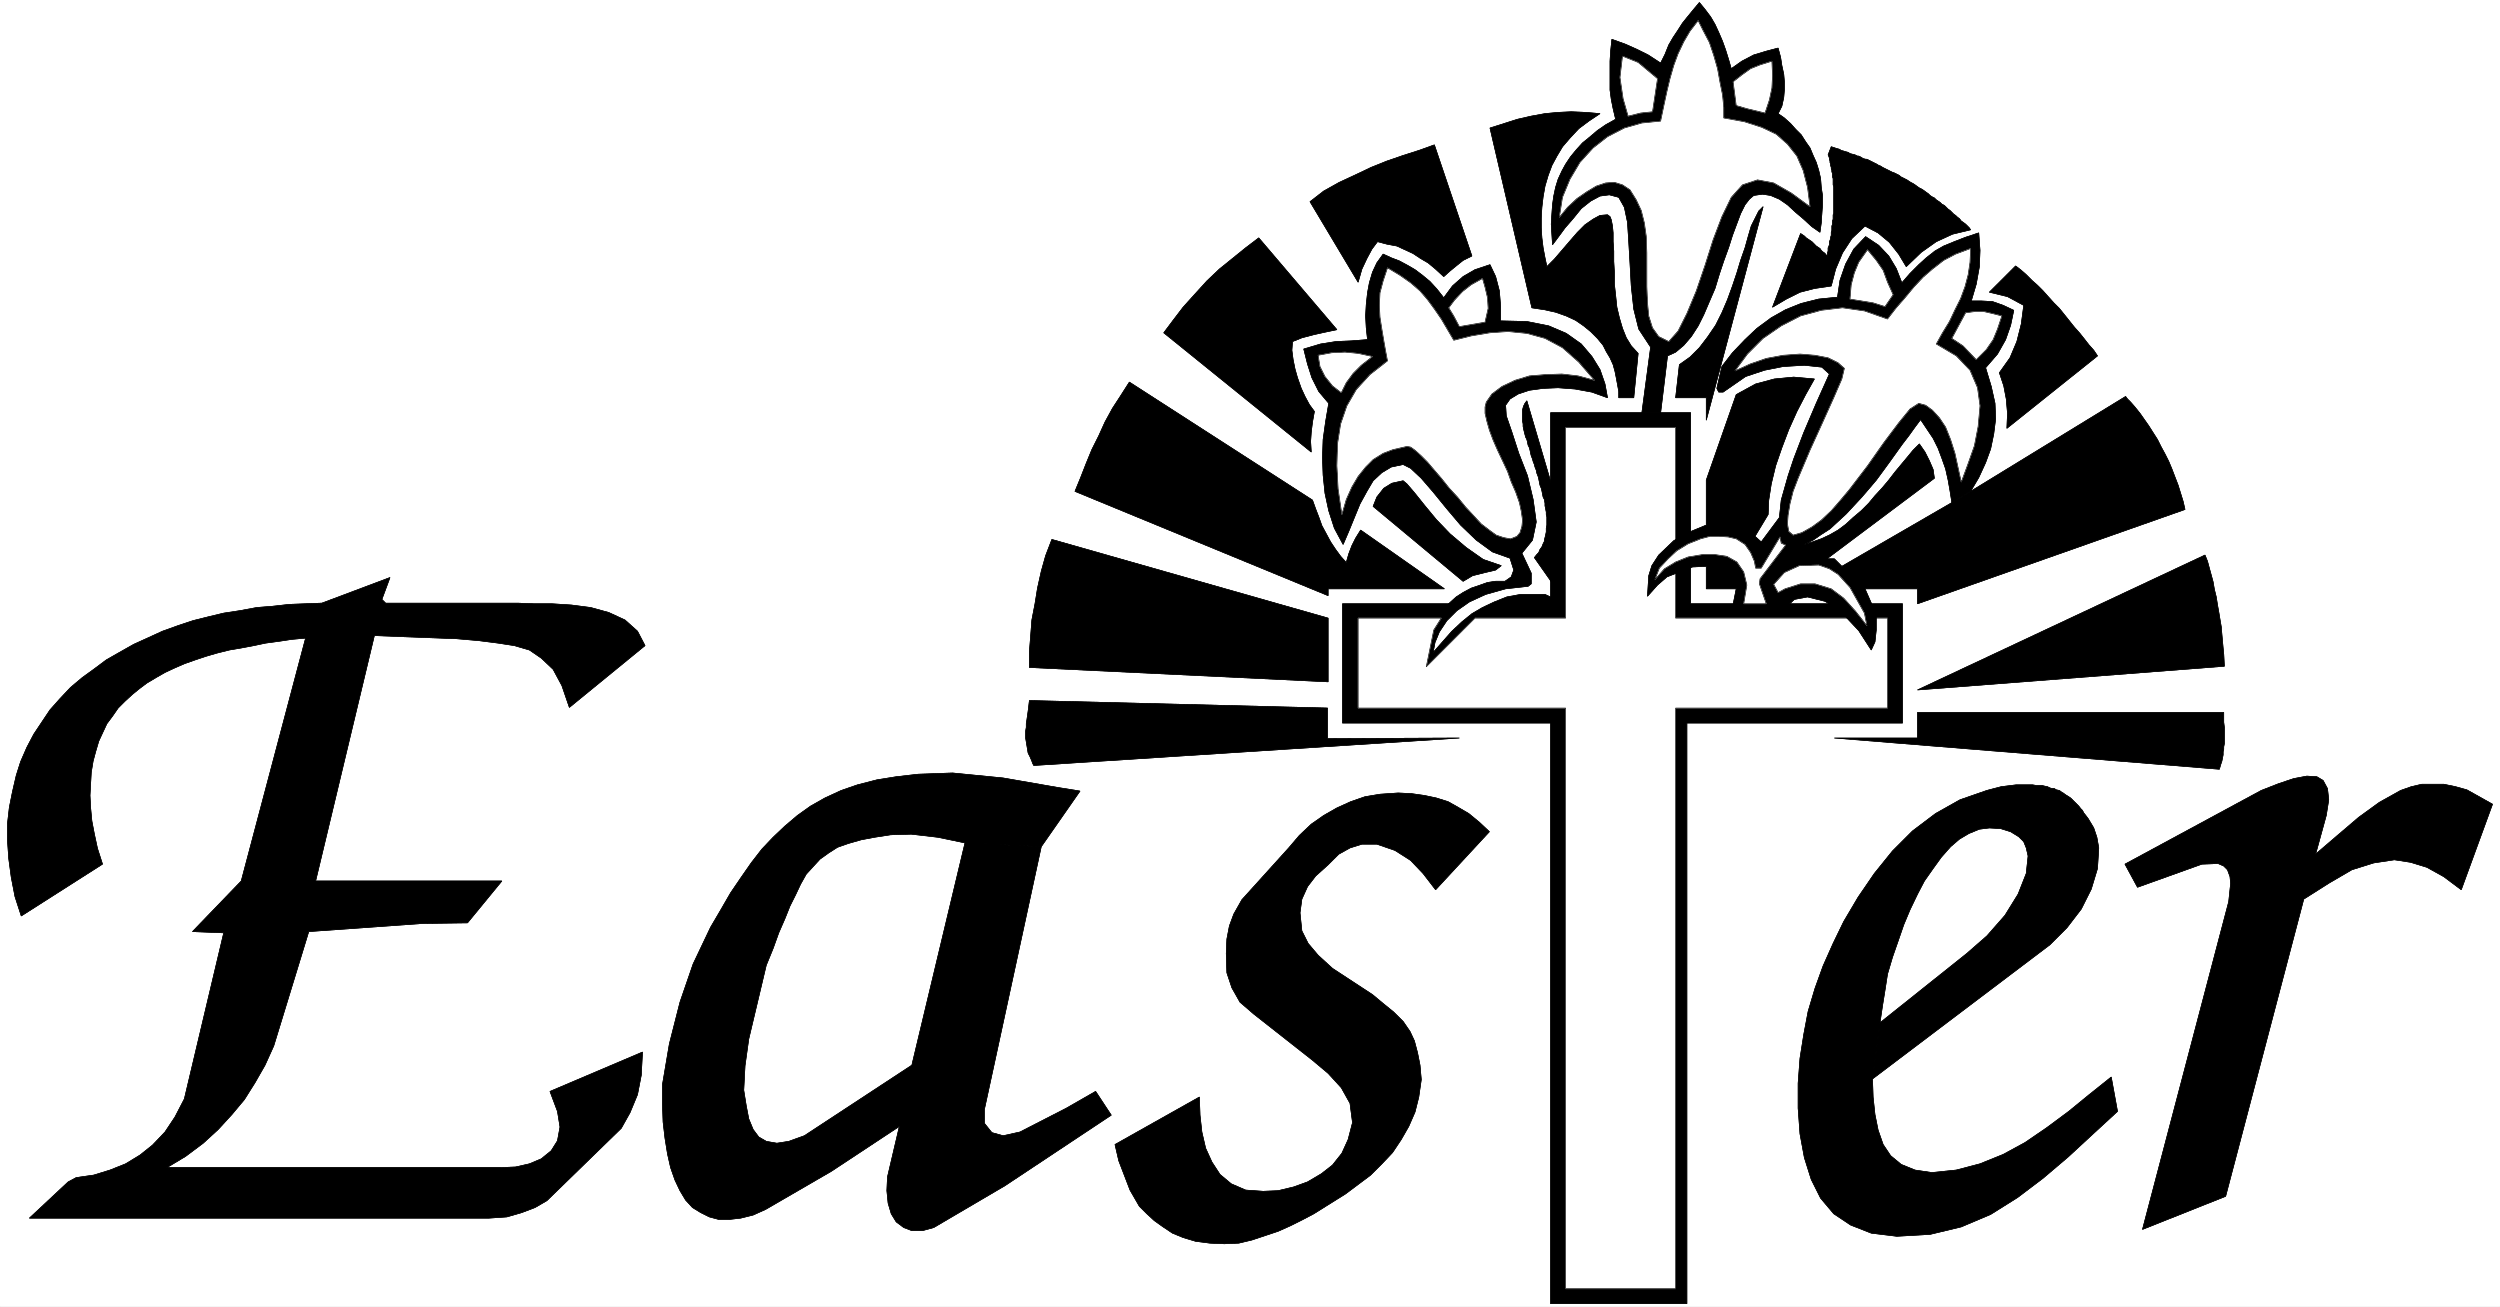 <svg width="3996.021" height="2088.547" viewBox="0 0 2997.016 1566.41" xmlns="http://www.w3.org/2000/svg"><rect x="0" y="0" width="2997.016" height="1566.41" fill="#808080" stroke="none"/><defs><clipPath id="a"><path d="M0 0h2998v1566.41H0Zm0 0"/></clipPath><clipPath id="b"><path d="M0 0h2997v1566.41H0Zm0 0"/></clipPath></defs><g clip-path="url(#a)"><path style="fill:#fff;fill-opacity:1;fill-rule:nonzero;stroke:none" d="M0 1567.387h2997.016V-1.5H0Zm0 0"/></g><g clip-path="url(#b)"><path style="fill:#fff;fill-opacity:1;fill-rule:evenodd;stroke:#fff;stroke-width:.19;stroke-linecap:square;stroke-linejoin:bevel;stroke-miterlimit:10;stroke-opacity:1" d="M.19-.25h766.12V401H.19Zm0 0" transform="matrix(3.91 0 0 -3.91 0 1566.41)"/></g><path style="fill:#000;fill-opacity:1;fill-rule:evenodd;stroke:#000;stroke-width:.19;stroke-linecap:square;stroke-linejoin:bevel;stroke-miterlimit:10;stroke-opacity:1" d="m511.26 291.5-2.11-17.42h-5.75l2.68 20.1-3.64 5.55-1.53 6.13-.77 7.08-.38 6.89-.39 6.7-.38 5.94-.96 4.59-1.72 3.06-2.88.77-2.87-.38-2.87-1.54-2.88-2.29-2.49-3.07-2.49-2.87-2.11-2.87-1.72-2.3-.2 3.26-.19 3.06.19 3.06.2 2.88.38 2.68.57 2.68.77 2.48 1.15 2.49 1.15 2.11 1.53 2.3 1.73 2.1 1.91 2.11 2.11 1.72 2.49 2.11 2.49 1.72 3.07 1.72-.77 3.26-.57 2.87-.38 2.87v8.81l.19 3.06.38 3.64 4.22-1.53 3.45-1.54 3.45-1.72 3.83-2.49 1.34 2.68 1.15 2.87 1.34 2.3 1.53 2.3 1.34 2.1 1.54 1.92 1.72 2.1 1.92 2.3 1.72-2.1 1.73-2.3 1.34-2.3 1.15-2.49 1.15-2.68.96-2.68.95-3.06.77-2.68 3.26 2.3 3.64 1.91 3.83 1.15 3.64.96.77-2.87.38-2.49.58-2.68.19-2.3v-2.49l-.19-2.3-.58-2.68-1.15-2.29 1.92-1.34 1.92-1.73 1.53-1.72 1.72-1.72 1.34-2.11 1.35-1.91.95-2.3.96-2.11.77-2.48.57-2.49.2-2.68.38-2.49v-2.87l-.19-2.68-.19-2.88-.39-2.87-2.49 1.73-2.49 2.29-2.49 2.11-2.49 2.3-2.49 1.72-2.69 1.15-2.49.38-2.68-.38-1.34-1.15-1.34-1.72-1.34-2.68-1.15-3.07-1.35-3.63-1.15-3.64-1.53-4.21-1.34-4.02-1.34-4.41-1.73-4.02-1.72-4.02-1.72-3.44-2.11-3.26-2.3-2.68-2.49-2.1zm0 0" transform="matrix(3.91 0 0 -3.91 0 1566.41)"/><path style="fill:none;stroke:#000;stroke-width:.19;stroke-linecap:square;stroke-linejoin:bevel;stroke-miterlimit:10;stroke-opacity:1" d="m511.26 291.5-2.11-17.42h-5.75l2.68 20.1-3.64 5.55-1.53 6.13-.77 7.08-.38 6.89-.39 6.7-.38 5.94-.96 4.59-1.72 3.06-2.88.77-2.87-.38-2.87-1.54-2.88-2.29-2.49-3.07-2.49-2.87-2.11-2.87-1.72-2.3-.2 3.26-.19 3.06.19 3.06.2 2.88.38 2.68.57 2.68.77 2.48 1.15 2.49 1.15 2.11 1.53 2.3 1.73 2.1 1.91 2.11 2.11 1.72 2.49 2.11 2.49 1.72 3.07 1.72-.77 3.26-.57 2.87-.38 2.87v8.81l.19 3.06.38 3.64 4.22-1.53 3.45-1.54 3.45-1.72 3.83-2.49 1.34 2.68 1.15 2.87 1.34 2.3 1.53 2.3 1.34 2.1 1.54 1.92 1.72 2.1 1.92 2.3 1.72-2.1 1.73-2.3 1.34-2.3 1.15-2.49 1.15-2.68.96-2.68.95-3.06.77-2.68 3.26 2.3 3.64 1.91 3.83 1.15 3.64.96.77-2.87.38-2.49.58-2.68.19-2.3v-2.49l-.19-2.3-.58-2.68-1.15-2.29 1.92-1.34 1.92-1.73 1.53-1.72 1.72-1.72 1.34-2.11 1.35-1.91.95-2.3.96-2.11.77-2.48.57-2.49.2-2.68.38-2.49v-2.87l-.19-2.68-.19-2.88-.39-2.87-2.49 1.73-2.49 2.29-2.49 2.11-2.49 2.3-2.49 1.72-2.69 1.15-2.49.38-2.68-.38-1.34-1.15-1.34-1.72-1.34-2.68-1.15-3.07-1.35-3.63-1.15-3.64-1.53-4.21-1.34-4.02-1.34-4.41-1.73-4.02-1.72-4.02-1.72-3.44-2.11-3.26-2.3-2.68-2.49-2.1zm0 0" transform="matrix(3.91 0 0 -3.91 0 1566.41)"/><path style="fill:#000;fill-opacity:1;fill-rule:evenodd;stroke:#000;stroke-width:.19;stroke-linecap:square;stroke-linejoin:bevel;stroke-miterlimit:10;stroke-opacity:1" d="m514.9 288.82 3.25 2.3 2.88 2.87 2.49 3.25 2.49 3.64 1.92 3.83 1.72 4.02 1.53 4.21 1.35 4.02 1.15 3.83 1.34 3.83.96 3.44.95 3.26 1.15 2.29 1.15 2.3 1.34 1.34-17.43-65.47v6.89h-9.39zm0 0" transform="matrix(3.91 0 0 -3.91 0 1566.41)"/><path style="fill:none;stroke:#000;stroke-width:.19;stroke-linecap:square;stroke-linejoin:bevel;stroke-miterlimit:10;stroke-opacity:1" d="m514.9 288.82 3.25 2.3 2.88 2.87 2.49 3.25 2.49 3.64 1.92 3.83 1.72 4.02 1.53 4.21 1.35 4.02 1.15 3.83 1.34 3.83.96 3.44.95 3.26 1.15 2.29 1.15 2.3 1.34 1.34-17.43-65.47v6.89h-9.39zm0 0" transform="matrix(3.91 0 0 -3.91 0 1566.41)"/><path style="fill:#000;fill-opacity:1;fill-rule:evenodd;stroke:#000;stroke-width:.19;stroke-linecap:square;stroke-linejoin:bevel;stroke-miterlimit:10;stroke-opacity:1" d="m560.5 353.14.96 2.49.58-.19.57-.19.58-.19.76-.2.58-.38.76-.19.58-.19.77-.19.57-.39.77-.19.76-.19.77-.38h.38l.77-.38.57-.39.77-.19h.38l.77-.38.38-.19.77-.39.38-.19.77-.38.57-.38.58-.19.57-.39.39-.19.76-.38.77-.38.38-.2.39-.19.38-.19.58-.19.38-.19.38-.19.39-.19.38-.2.38-.38.38-.19.39-.19.38-.19.38-.2.39-.19.57-.38.58-.38.76-.39.58-.38.77-.57.57-.39.77-.38.57-.38.77-.58.57-.38.58-.57.57-.39.77-.38.57-.57.58-.39.57-.38.58-.57.77-.39.57-.57.58-.57.57-.39 1.15-1.15.57-.38.58-.57.57-.39.58-.76.57-.38.77-.58.58-.57.57-.58.38-.57-5.55-1.34-4.99-2.3-4.59-3.25-4.6-4.41-2.3 3.83-2.88 3.64-3.45 2.87-4.02 2.11-4.03-3.83-2.87-4.4-2.11-4.98-1.34-5.17-5.17-.77-4.41-1.14-4.22-2.11-4.21-2.49 8.62 22.59.58-.38.57-.39.58-.57.57-.38.58-.39.57-.38.58-.57.38-.39.38-.38.58-.38.57-.38.39-.58.38-.38.57-.38.39-.39.38-.57.19.57v.39l.19.57v.96l.19.38.2.57v.96l.19.38.19.58v.38l.19.58v.95l.19.58v1.34l.19.57v.96l.2.57v1.34l.19.39v8.23l-.19.57v1.92l-.2.57v.96l-.19.57v.39l-.19.57v.38l-.19.58v.38l-.19.57v.39l-.19.57v.38l-.2.58zm0 0" transform="matrix(3.91 0 0 -3.91 0 1566.41)"/><path style="fill:none;stroke:#000;stroke-width:.19;stroke-linecap:square;stroke-linejoin:bevel;stroke-miterlimit:10;stroke-opacity:1" d="m560.5 353.14.96 2.49.58-.19.57-.19.58-.19.76-.2.58-.38.76-.19.58-.19.77-.19.57-.39.77-.19.76-.19.77-.38h.38l.77-.38.57-.39.77-.19h.38l.77-.38.38-.19.77-.39.38-.19.77-.38.57-.38.58-.19.57-.39.39-.19.76-.38.77-.38.38-.2.39-.19.38-.19.58-.19.38-.19.38-.19.39-.19.38-.2.38-.38.38-.19.39-.19.38-.19.38-.2.39-.19.57-.38.58-.38.76-.39.58-.38.77-.57.57-.39.77-.38.57-.38.77-.58.57-.38.58-.57.57-.39.77-.38.57-.57.58-.39.57-.38.58-.57.77-.39.57-.57.58-.57.57-.39 1.15-1.15.57-.38.58-.57.57-.39.58-.76.57-.38.77-.58.58-.57.57-.58.38-.57-5.55-1.34-4.99-2.3-4.59-3.25-4.6-4.41-2.3 3.83-2.88 3.64-3.45 2.87-4.02 2.11-4.03-3.83-2.87-4.4-2.11-4.98-1.34-5.17-5.17-.77-4.41-1.14-4.22-2.11-4.21-2.49 8.62 22.59.58-.38.57-.39.58-.57.57-.38.58-.39.57-.38.58-.57.38-.39.38-.38.58-.38.57-.38.39-.58.38-.38.57-.38.39-.39.38-.57.19.57v.39l.19.57v.96l.19.38.2.57v.96l.19.38.19.58v.38l.19.58v.95l.19.58v1.34l.19.57v.96l.2.57v1.34l.19.39v8.23l-.19.57v1.92l-.2.57v.96l-.19.57v.39l-.19.57v.38l-.19.58v.38l-.19.57v.39l-.19.57v.38l-.2.58zm0 0" transform="matrix(3.91 0 0 -3.91 0 1566.41)"/><path style="fill:#fff;fill-opacity:1;fill-rule:evenodd;stroke:#fff;stroke-width:.19;stroke-linecap:square;stroke-linejoin:bevel;stroke-miterlimit:10;stroke-opacity:1" d="m511.64 295.9-3.07 1.53-1.91 2.68-1.15 3.64-.39 4.21-.19 4.79v10.34l-.19 5.16-.57 4.02-.96 3.83-1.54 3.26-1.91 3.06-2.3 1.53-2.49.77-2.69-.19-2.87-.96-2.87-1.72-3.07-2.11-2.87-2.68-2.5-3.06.96 6.12 2.3 5.55 3.07 5.17 4.02 4.41 4.41 3.44 5.17 2.68 5.37 1.53 5.75.58.96 4.59.95 4.41.96 4.02 1.15 4.02 1.34 3.63 1.73 3.64 1.91 3.26 2.5 3.25 1.53-3.06 1.91-3.64 1.35-4.02 1.15-4.02.76-4.21.77-3.83.38-3.83v-3.25l6.33-1.15 5.36-1.73 4.41-2.1 3.45-3.06 2.87-3.64 1.92-4.4 1.34-5.17.77-5.94-5.75 4.21-5.37 3.07-4.98.95-4.6-1.53-3.45-3.83-2.87-5.93-2.69-7.08-2.49-7.85-2.68-7.85-2.87-6.89-2.69-5.36zm0 0" transform="matrix(3.91 0 0 -3.91 0 1566.41)"/><path style="fill:none;stroke:#000;stroke-width:.19;stroke-linecap:square;stroke-linejoin:bevel;stroke-miterlimit:10;stroke-opacity:1" d="m511.64 295.9-3.07 1.53-1.91 2.68-1.15 3.64-.39 4.21-.19 4.79v10.34l-.19 5.16-.57 4.02-.96 3.83-1.54 3.26-1.91 3.06-2.3 1.53-2.49.77-2.69-.19-2.87-.96-2.87-1.72-3.07-2.11-2.87-2.68-2.5-3.06.96 6.12 2.3 5.55 3.07 5.17 4.02 4.41 4.41 3.44 5.17 2.68 5.37 1.53 5.75.58.96 4.59.95 4.41.96 4.02 1.15 4.02 1.34 3.63 1.73 3.64 1.91 3.26 2.5 3.25 1.53-3.06 1.91-3.64 1.35-4.02 1.15-4.02.76-4.21.77-3.83.38-3.83v-3.25l6.33-1.15 5.36-1.73 4.41-2.1 3.45-3.06 2.87-3.64 1.92-4.4 1.34-5.17.77-5.94-5.75 4.21-5.37 3.07-4.98.95-4.6-1.53-3.45-3.83-2.87-5.93-2.69-7.08-2.49-7.85-2.68-7.85-2.87-6.89-2.69-5.36zm0 0" transform="matrix(3.91 0 0 -3.91 0 1566.41)"/><path style="fill:#fff;fill-opacity:1;fill-rule:evenodd;stroke:#fff;stroke-width:.19;stroke-linecap:square;stroke-linejoin:bevel;stroke-miterlimit:10;stroke-opacity:1" d="m508.19 376.5-1.53-10.15-3.64-.38-3.84-.96-1.53 5.36-.96 6.51.77 6.51 4.79-1.92zm0 0" transform="matrix(3.91 0 0 -3.91 0 1566.41)"/><path style="fill:none;stroke:#000;stroke-width:.19;stroke-linecap:square;stroke-linejoin:bevel;stroke-miterlimit:10;stroke-opacity:1" d="m508.19 376.5-1.53-10.15-3.64-.38-3.84-.96-1.53 5.36-.96 6.51.77 6.51 4.79-1.92zm0 0" transform="matrix(3.91 0 0 -3.91 0 1566.41)"/><path style="fill:#fff;fill-opacity:1;fill-rule:evenodd;stroke:#fff;stroke-width:.19;stroke-linecap:square;stroke-linejoin:bevel;stroke-miterlimit:10;stroke-opacity:1" d="m541.15 365.97-5.56 1.34-3.26.95-.95 7.28 2.68 2.1 2.68 1.92 2.88 1.15 3.64 1.15.19-4.41-.19-3.83-.77-3.63zm0 0" transform="matrix(3.91 0 0 -3.91 0 1566.41)"/><path style="fill:none;stroke:#000;stroke-width:.19;stroke-linecap:square;stroke-linejoin:bevel;stroke-miterlimit:10;stroke-opacity:1" d="m541.15 365.97-5.56 1.34-3.26.95-.95 7.28 2.68 2.1 2.68 1.92 2.88 1.15 3.64 1.15.19-4.41-.19-3.83-.77-3.63zm0 0" transform="matrix(3.91 0 0 -3.91 0 1566.41)"/><path style="fill:#000;fill-opacity:1;fill-rule:evenodd;stroke:#000;stroke-width:.19;stroke-linecap:square;stroke-linejoin:bevel;stroke-miterlimit:10;stroke-opacity:1" d="M475.42 215.5v58.58h42.93V215.5h64.96v-36.57H517.2V.9h-41.78v178.03h-63.81v36.57h34.88l-4.6-4.4-4.6-14.94 14.94 14.94 7.67 4.4zm0 0" transform="matrix(3.91 0 0 -3.91 0 1566.41)"/><path style="fill:none;stroke:#000;stroke-width:.19;stroke-linecap:square;stroke-linejoin:bevel;stroke-miterlimit:10;stroke-opacity:1" d="M475.42 215.5v58.58h42.93V215.5h64.96v-36.57H517.2V.9h-41.78v178.03h-63.81v36.57h34.88l-4.6-4.4-4.6-14.94 14.94 14.94 7.67 4.4zm0 0" transform="matrix(3.91 0 0 -3.91 0 1566.41)"/><path style="fill:#000;fill-opacity:1;fill-rule:evenodd;stroke:#000;stroke-width:.19;stroke-linecap:square;stroke-linejoin:bevel;stroke-miterlimit:10;stroke-opacity:1" d="m492.86 278.67-4.79 1.73-5.18.95-5.17.39-4.6-.2-4.21-.57-3.45-1.15-2.49-1.53-1.35-1.91.2-3.26 1.72-4.98 2.11-6.51 2.68-6.89 1.73-7.27.95-6.89-1.15-5.56-3.25-4.02 2.87-6.12v-3.26l-.96-.76-6.9-.77-6.13-1.72-4.98-2.3-3.83-2.68-3.07-3.06-2.3-3.45-1.34-3.25-.57-3.06 2.87 3.25 2.87 3.26 3.07 2.87 3.07 2.49 3.25 1.91 3.65 1.72 3.83 1.53 4.21.77h7.48l2.87-1.34.58 3.06-6.71 9.57.77.96.57.58.38.95.58.77.38.96.39.76v.38l.19.77.19.77.19.95v1.15l.19.96v2.49l-.19.76v.77l-.19.96-.19.95v.77l-.19 1.15-.39.76-.38 1.92-.19.76-.39.96-.38 1.92-.19.76-.38.96-.2.96-.38.95-.19.77-.38.96-.2.76-.38.96-.19.76-.19.96-.19.77-.39.76-.19.96-.19.77-.38.76-.2.77-.19.76-.19.77-.19.96v.76l-.19.96v3.25l.19.77.19.57.38.77.58.77 9.2-31.21-.39-33.88-4.79.57-9 .19-2.3-.38-1.92-.57-2.11-.77-1.72-.96-1.73-1.34-1.53-1.34-1.53-1.15-1.73-1.53-1.53-1.72-1.72-1.72-1.54-1.34-1.53-1.73-1.72-1.72-1.73-1.53-1.92-1.34-1.91-1.34v3.06l.19 3.06.77 2.69.76 2.68 1.15 2.68 1.34 2.48 1.54 2.11 1.72 2.3 1.92 1.72 2.11 1.91 2.1 1.34 2.5 1.34 2.29.77 2.69.96 2.49.38h2.87l1.92 1.34.77 2.11-1.15 3.63-5.37 1.92-4.98 3.63-4.79 4.6-4.22 4.98-4.21 5.17-3.64 4.21-3.26 3.06-2.3 1.15-3.64-.77-2.88-1.72-2.68-2.49-1.92-3.25-2.1-3.83-1.73-4.21-1.72-4.21-1.73-4.03-2.68 4.98-1.73 5.36-1.15 5.36-.57 5.55-.19 5.36.19 5.56.77 5.55.95 5.55-3.06 3.64-2.11 4.21-1.34 4.21-1.15 4.59 5.17 1.54 4.79.76 4.6.19 4.99.39-.39 3.63-.19 3.64.19 3.45.39 3.63.57 3.07.96 3.25 1.34 2.87 1.92 2.68 2.49-1.15 2.49-.95 2.49-1.34 2.3-1.34 2.3-1.73 2.3-1.91 2.11-2.3 2.1-2.68 2.69 3.64 3.25 2.87 3.64 2.11 4.6 1.53 1.73-3.64 1.15-4.4.38-4.79v-4.4l8.05-.19 6.71-1.34 5.36-2.3 4.6-3.25 3.26-3.83 2.49-4.02 1.53-4.41zm0 0" transform="matrix(3.91 0 0 -3.91 0 1566.41)"/><path style="fill:none;stroke:#000;stroke-width:.19;stroke-linecap:square;stroke-linejoin:bevel;stroke-miterlimit:10;stroke-opacity:1" d="m492.86 278.67-4.79 1.73-5.18.95-5.17.39-4.6-.2-4.21-.57-3.45-1.15-2.49-1.53-1.35-1.91.2-3.26 1.72-4.98 2.11-6.51 2.68-6.89 1.73-7.27.95-6.89-1.15-5.56-3.25-4.02 2.87-6.12v-3.26l-.96-.76-6.9-.77-6.13-1.72-4.98-2.3-3.83-2.68-3.07-3.06-2.3-3.45-1.34-3.25-.57-3.06 2.87 3.25 2.87 3.26 3.07 2.87 3.07 2.49 3.25 1.91 3.65 1.72 3.83 1.53 4.21.77h7.48l2.87-1.34.58 3.06-6.71 9.57.77.96.57.58.38.95.58.77.38.96.39.76v.38l.19.77.19.77.19.95v1.15l.19.96v2.49l-.19.76v.77l-.19.96-.19.95v.77l-.19 1.15-.39.76-.38 1.92-.19.76-.39.96-.38 1.92-.19.76-.38.96-.2.96-.38.95-.19.77-.38.96-.2.76-.38.96-.19.76-.19.96-.19.77-.39.76-.19.96-.19.77-.38.76-.2.77-.19.76-.19.77-.19.96v.76l-.19.96v3.25l.19.77.19.57.38.77.58.77 9.2-31.21-.39-33.88-4.79.57-9 .19-2.3-.38-1.92-.57-2.11-.77-1.72-.96-1.73-1.34-1.53-1.34-1.53-1.15-1.73-1.53-1.53-1.72-1.72-1.72-1.54-1.34-1.53-1.73-1.72-1.72-1.73-1.53-1.92-1.34-1.91-1.34v3.06l.19 3.06.77 2.69.76 2.68 1.15 2.68 1.34 2.48 1.54 2.11 1.72 2.3 1.92 1.72 2.11 1.91 2.1 1.34 2.5 1.34 2.29.77 2.69.96 2.49.38h2.87l1.92 1.34.77 2.11-1.15 3.63-5.37 1.92-4.98 3.63-4.79 4.6-4.22 4.98-4.21 5.17-3.64 4.21-3.26 3.06-2.3 1.15-3.64-.77-2.88-1.72-2.68-2.49-1.92-3.25-2.1-3.83-1.73-4.21-1.72-4.21-1.73-4.03-2.68 4.98-1.73 5.36-1.15 5.36-.57 5.55-.19 5.36.19 5.56.77 5.55.95 5.55-3.06 3.64-2.11 4.21-1.34 4.21-1.15 4.59 5.17 1.54 4.79.76 4.6.19 4.99.39-.39 3.63-.19 3.64.19 3.45.39 3.63.57 3.07.96 3.25 1.34 2.87 1.92 2.68 2.49-1.15 2.49-.95 2.49-1.34 2.3-1.34 2.3-1.73 2.3-1.91 2.11-2.3 2.1-2.68 2.69 3.64 3.25 2.87 3.64 2.11 4.6 1.53 1.73-3.64 1.15-4.4.38-4.79v-4.4l8.05-.19 6.71-1.34 5.36-2.3 4.6-3.25 3.26-3.83 2.49-4.02 1.53-4.41zm0 0" transform="matrix(3.91 0 0 -3.91 0 1566.41)"/><path style="fill:#000;fill-opacity:1;fill-rule:evenodd;stroke:#000;stroke-width:.19;stroke-linecap:square;stroke-linejoin:bevel;stroke-miterlimit:10;stroke-opacity:1" d="M496.31 278.67v1.92l-.38 2.1-.39 2.11-.38 1.91-.58 2.11-.95 2.1-1.15 1.92-.96 1.91-1.73 2.11-2.1 2.1-2.11 1.73-2.49 1.72-2.88 1.34-3.26 1.15-3.44.76-3.84.58-12.84 55.13 4.22 1.34 4.22 1.34 4.21.96 4.22.77 4.02.38 4.03.19 4.4-.19 4.41-.38-3.45-2.3-3.07-2.3-2.68-2.87-2.3-2.68-1.72-2.87-1.54-2.87-1.14-3.07-.96-3.25-.58-3.26-.38-3.25-.19-3.25v-3.07l.19-3.06.38-3.06.58-3.07.57-2.68 2.3 2.3 4.6 5.36 2.49 2.87 2.3 2.3 2.49 1.72 2.11 1.15 2.3.19.77-.57.38-.96.38-1.91.19-2.11v-2.68l.2-2.87v-3.25l.19-3.26v-3.64l.38-3.44.38-3.64.77-3.25.96-3.26 1.15-2.87 1.53-2.49 2.11-2.3-1.34-13.59zm0 0" transform="matrix(3.91 0 0 -3.91 0 1566.41)"/><path style="fill:none;stroke:#000;stroke-width:.19;stroke-linecap:square;stroke-linejoin:bevel;stroke-miterlimit:10;stroke-opacity:1" d="M496.31 278.67v1.92l-.38 2.1-.39 2.11-.38 1.91-.58 2.11-.95 2.1-1.15 1.92-.96 1.91-1.73 2.11-2.1 2.1-2.11 1.73-2.49 1.72-2.88 1.34-3.26 1.15-3.44.76-3.84.58-12.84 55.13 4.22 1.34 4.22 1.34 4.21.96 4.22.77 4.02.38 4.03.19 4.4-.19 4.41-.38-3.45-2.3-3.07-2.3-2.68-2.87-2.3-2.68-1.72-2.87-1.54-2.87-1.14-3.07-.96-3.25-.58-3.26-.38-3.25-.19-3.25v-3.07l.19-3.06.38-3.06.58-3.07.57-2.68 2.3 2.3 4.6 5.36 2.49 2.87 2.3 2.3 2.49 1.72 2.11 1.15 2.3.19.77-.57.38-.96.38-1.91.19-2.11v-2.68l.2-2.87v-3.25l.19-3.26v-3.64l.38-3.44.38-3.64.77-3.25.96-3.26 1.15-2.87 1.53-2.49 2.11-2.3-1.34-13.59zm0 0" transform="matrix(3.91 0 0 -3.91 0 1566.41)"/><path style="fill:#000;fill-opacity:1;fill-rule:evenodd;stroke:#000;stroke-width:.19;stroke-linecap:square;stroke-linejoin:bevel;stroke-miterlimit:10;stroke-opacity:1" d="m451.28 322.13-2.69-1.34-1.91-1.53-2.11-1.73-1.92-1.72-2.49 2.3-2.3 1.91-2.3 1.34-2.3 1.53-2.49 1.15-2.49 1.15-3.06.58-2.88.76-1.72-2.3-1.54-2.87-1.53-3.25-1.15-4.02-14.75 24.69 4.21 3.26 4.79 2.68 4.98 2.3 4.8 2.29 4.79 1.92 4.98 1.72 4.79 1.53 4.79 1.72zm0 0" transform="matrix(3.91 0 0 -3.91 0 1566.41)"/><path style="fill:none;stroke:#000;stroke-width:.19;stroke-linecap:square;stroke-linejoin:bevel;stroke-miterlimit:10;stroke-opacity:1" d="m451.28 322.13-2.69-1.34-1.91-1.53-2.11-1.73-1.92-1.72-2.49 2.3-2.3 1.91-2.3 1.34-2.3 1.53-2.49 1.15-2.49 1.15-3.06.58-2.88.76-1.72-2.3-1.54-2.87-1.53-3.25-1.15-4.02-14.75 24.69 4.21 3.26 4.79 2.68 4.98 2.3 4.8 2.29 4.79 1.92 4.98 1.72 4.79 1.53 4.79 1.72zm0 0" transform="matrix(3.91 0 0 -3.91 0 1566.41)"/><path style="fill:#000;fill-opacity:1;fill-rule:evenodd;stroke:#000;stroke-width:.19;stroke-linecap:square;stroke-linejoin:bevel;stroke-miterlimit:10;stroke-opacity:1" d="m409.89 299.54-3.65-.77-3.44-.76-3.65-.96-2.87-1.15-.19-2.68.38-2.87.58-2.87.76-2.68 1.15-3.26 1.15-2.48 1.34-2.49 1.54-2.11-.58-3.25-.38-3.07-.19-2.87.19-3.25-45.22 36.56 2.87 3.83 3.07 4.02 3.45 3.83 3.83 4.21 3.83 3.64 4.02 3.25 4.03 3.26 4.02 3.06zm0 0" transform="matrix(3.91 0 0 -3.91 0 1566.41)"/><path style="fill:none;stroke:#000;stroke-width:.19;stroke-linecap:square;stroke-linejoin:bevel;stroke-miterlimit:10;stroke-opacity:1" d="m409.89 299.54-3.65-.77-3.44-.76-3.65-.96-2.87-1.15-.19-2.68.38-2.87.58-2.87.76-2.68 1.15-3.26 1.15-2.48 1.34-2.49 1.54-2.11-.58-3.25-.38-3.07-.19-2.87.19-3.25-45.22 36.56 2.87 3.83 3.07 4.02 3.45 3.83 3.83 4.21 3.83 3.64 4.02 3.25 4.03 3.26 4.02 3.06zm0 0" transform="matrix(3.91 0 0 -3.91 0 1566.41)"/><path style="fill:#000;fill-opacity:1;fill-rule:evenodd;stroke:#000;stroke-width:.19;stroke-linecap:square;stroke-linejoin:bevel;stroke-miterlimit:10;stroke-opacity:1" d="m643.09 291.5-27.78-22.21.19 4.6-.38 4.4-.77 4.02-1.34 4.02 3.26 4.59 2.1 4.98 1.35 5.36.76 5.74-4.98 2.68-5.56 1.35 8.05 8.04.77-.58.96-.76 1.53-1.34 1.72-1.73 1.73-1.53 1.72-1.72 1.54-1.73 1.72-1.91 1.72-1.72 1.54-1.92 1.53-1.91 1.53-1.92 1.54-1.72 1.53-1.91 1.34-1.73 1.53-1.72zm0 0" transform="matrix(3.91 0 0 -3.91 0 1566.41)"/><path style="fill:none;stroke:#000;stroke-width:.19;stroke-linecap:square;stroke-linejoin:bevel;stroke-miterlimit:10;stroke-opacity:1" d="m643.09 291.5-27.78-22.21.19 4.6-.38 4.4-.77 4.02-1.34 4.02 3.26 4.59 2.1 4.98 1.35 5.36.76 5.74-4.98 2.68-5.56 1.35 8.05 8.04.77-.58.96-.76 1.53-1.34 1.72-1.73 1.73-1.53 1.72-1.72 1.54-1.73 1.72-1.91 1.72-1.72 1.54-1.92 1.53-1.91 1.53-1.92 1.54-1.72 1.53-1.91 1.34-1.73 1.53-1.72zm0 0" transform="matrix(3.91 0 0 -3.91 0 1566.41)"/><path style="fill:#fff;fill-opacity:1;fill-rule:evenodd;stroke:#fff;stroke-width:.19;stroke-linecap:square;stroke-linejoin:bevel;stroke-miterlimit:10;stroke-opacity:1" d="m445.72 296.28 5.37 1.34 5.74.96 5.56.38 5.75-.57 5.56-1.53 5.36-2.87 4.98-4.41 4.8-5.55-4.99 1.34-4.98.58-5.17-.19-4.79-.39-4.41-1.34-4.03-1.91-3.06-2.3-1.73-2.49-.38-1.53v-1.91l.58-2.49.76-2.68 1.15-3.07 1.34-3.06 1.54-3.25 1.53-3.26 1.15-3.25 1.34-3.06 1.15-3.26.58-2.68.38-2.68-.19-1.91-.58-1.92-.96-1.15-1.91-.76-2.11.38-2.3.77-2.11 1.53-2.49 1.91-2.3 2.49-2.49 2.68-2.49 3.06-2.49 2.68-2.3 2.88-2.3 2.68-2.11 2.48-1.91 1.92-1.92 1.72-1.34.96-1.15.19-4.22-.96-3.06-1.15-3.07-1.91-2.3-2.3-2.3-2.87-1.92-3.25-1.72-3.83-1.34-4.6-1.15 7.85-.38 7.09.19 6.7.96 6.12 1.91 5.55 2.88 4.98 4.21 4.6 5.37 4.21-.58 3.06-.57 3.25-.58 3.45-.57 3.64-.19 3.63.19 3.83.96 3.64 1.34 4.02 3.83-2.3 3.26-2.29 2.87-2.49 2.3-2.68 2.11-2.87 2.11-3.07 1.91-3.25zm0 0" transform="matrix(3.91 0 0 -3.91 0 1566.41)"/><path style="fill:none;stroke:#000;stroke-width:.19;stroke-linecap:square;stroke-linejoin:bevel;stroke-miterlimit:10;stroke-opacity:1" d="m445.72 296.28 5.37 1.34 5.74.96 5.56.38 5.75-.57 5.56-1.53 5.36-2.87 4.98-4.41 4.8-5.55-4.99 1.34-4.98.58-5.17-.19-4.79-.39-4.41-1.34-4.03-1.91-3.06-2.3-1.73-2.49-.38-1.53v-1.91l.58-2.49.76-2.68 1.15-3.07 1.34-3.06 1.54-3.25 1.53-3.26 1.15-3.25 1.34-3.06 1.15-3.26.58-2.68.38-2.68-.19-1.91-.58-1.92-.96-1.15-1.91-.76-2.11.38-2.3.77-2.11 1.53-2.49 1.91-2.3 2.49-2.49 2.68-2.49 3.06-2.49 2.68-2.3 2.88-2.3 2.68-2.11 2.48-1.91 1.92-1.92 1.72-1.34.96-1.15.19-4.22-.96-3.06-1.15-3.07-1.91-2.3-2.3-2.3-2.87-1.92-3.25-1.72-3.83-1.34-4.6-1.15 7.85-.38 7.09.19 6.7.96 6.12 1.91 5.55 2.88 4.98 4.21 4.6 5.37 4.21-.58 3.06-.57 3.25-.58 3.45-.57 3.64-.19 3.63.19 3.83.96 3.64 1.34 4.02 3.83-2.3 3.26-2.29 2.87-2.49 2.3-2.68 2.11-2.87 2.11-3.07 1.91-3.25zm0 0" transform="matrix(3.91 0 0 -3.91 0 1566.41)"/><path style="fill:#fff;fill-opacity:1;fill-rule:evenodd;stroke:#fff;stroke-width:.19;stroke-linecap:square;stroke-linejoin:bevel;stroke-miterlimit:10;stroke-opacity:1" d="m455.3 301.84-7.86-1.34-1.72 3.25-1.53 2.49 1.72 2.3 2.49 2.68 2.69 2.1 3.44 1.92.77-2.68.77-3.26.19-3.25zm0 0" transform="matrix(3.91 0 0 -3.91 0 1566.41)"/><path style="fill:none;stroke:#000;stroke-width:.19;stroke-linecap:square;stroke-linejoin:bevel;stroke-miterlimit:10;stroke-opacity:1" d="m455.3 301.84-7.86-1.34-1.72 3.25-1.53 2.49 1.72 2.3 2.49 2.68 2.69 2.1 3.44 1.92.77-2.68.77-3.26.19-3.25zm0 0" transform="matrix(3.91 0 0 -3.91 0 1566.41)"/><path style="fill:#fff;fill-opacity:1;fill-rule:evenodd;stroke:#fff;stroke-width:.19;stroke-linecap:square;stroke-linejoin:bevel;stroke-miterlimit:10;stroke-opacity:1" d="m420.81 291.31-3.45-2.68-2.49-2.49-2.11-2.87-1.53-3.07-2.69 2.11-2.3 2.87-1.53 3.06-.57 3.45 4.21.77 4.03.19 4.02-.39zm0 0" transform="matrix(3.91 0 0 -3.91 0 1566.41)"/><path style="fill:none;stroke:#000;stroke-width:.19;stroke-linecap:square;stroke-linejoin:bevel;stroke-miterlimit:10;stroke-opacity:1" d="m420.81 291.31-3.45-2.68-2.49-2.49-2.11-2.87-1.53-3.07-2.69 2.11-2.3 2.87-1.53 3.06-.57 3.45 4.21.77 4.03.19 4.02-.39zm0 0" transform="matrix(3.91 0 0 -3.91 0 1566.41)"/><path style="fill:#000;fill-opacity:1;fill-rule:evenodd;stroke:#000;stroke-width:.19;stroke-linecap:square;stroke-linejoin:bevel;stroke-miterlimit:10;stroke-opacity:1" d="m402.41 247.28.96-2.68.96-2.49.96-2.68 1.34-2.49 1.34-2.49 1.53-2.3 1.54-2.1 1.72-1.92.77 2.68.95 2.49 1.15 2.3 1.54 2.49 25.68-18H407.2v-2.1l-77.61 31.97 1.73 4.21 1.72 4.4 1.73 4.21 2.11 4.21 1.91 4.22 2.3 4.21 2.49 3.83 2.69 4.21zm0 0" transform="matrix(3.91 0 0 -3.91 0 1566.41)"/><path style="fill:none;stroke:#000;stroke-width:.19;stroke-linecap:square;stroke-linejoin:bevel;stroke-miterlimit:10;stroke-opacity:1" d="m402.41 247.28.96-2.68.96-2.49.96-2.68 1.34-2.49 1.34-2.49 1.53-2.3 1.54-2.1 1.72-1.92.77 2.68.95 2.49 1.15 2.3 1.54 2.49 25.68-18H407.2v-2.1l-77.61 31.97 1.73 4.21 1.72 4.4 1.73 4.21 2.11 4.21 1.91 4.22 2.3 4.21 2.49 3.83 2.69 4.21zm0 0" transform="matrix(3.91 0 0 -3.91 0 1566.41)"/><path style="fill:#000;fill-opacity:1;fill-rule:evenodd;stroke:#000;stroke-width:.19;stroke-linecap:square;stroke-linejoin:bevel;stroke-miterlimit:10;stroke-opacity:1" d="m460.28 227.18-1.72-1.34-3.26-.77-3.83-.96-2.88-1.72L421 245.36l1.15 2.87 2.11 2.68 2.49 1.54 3.45.76 1.15-.96 2.3-2.68 3.06-3.82 3.64-4.41 4.22-4.4 4.98-4.21 5.18-3.64zm0 0" transform="matrix(3.91 0 0 -3.91 0 1566.41)"/><path style="fill:none;stroke:#000;stroke-width:.19;stroke-linecap:square;stroke-linejoin:bevel;stroke-miterlimit:10;stroke-opacity:1" d="m460.28 227.18-1.72-1.34-3.26-.77-3.83-.96-2.88-1.72L421 245.36l1.15 2.87 2.11 2.68 2.49 1.54 3.45.76 1.15-.96 2.3-2.68 3.06-3.82 3.64-4.41 4.22-4.4 4.98-4.21 5.18-3.64zm0 0" transform="matrix(3.91 0 0 -3.91 0 1566.41)"/><path style="fill:#000;fill-opacity:1;fill-rule:evenodd;stroke:#000;stroke-width:.19;stroke-linecap:square;stroke-linejoin:bevel;stroke-miterlimit:10;stroke-opacity:1" d="M407.2 211.1v-19.53l-91.59 4.4v4.79l.38 4.78.38 4.98.96 4.98.77 4.78 1.15 5.17 1.34 4.79 1.91 4.98zm0 0" transform="matrix(3.91 0 0 -3.91 0 1566.41)"/><path style="fill:none;stroke:#000;stroke-width:.19;stroke-linecap:square;stroke-linejoin:bevel;stroke-miterlimit:10;stroke-opacity:1" d="M407.2 211.1v-19.53l-91.59 4.4v4.79l.38 4.78.38 4.98.96 4.98.77 4.78 1.15 5.17 1.34 4.79 1.91 4.98zm0 0" transform="matrix(3.91 0 0 -3.91 0 1566.41)"/><path style="fill:#000;fill-opacity:1;fill-rule:evenodd;stroke:#000;stroke-width:.19;stroke-linecap:square;stroke-linejoin:bevel;stroke-miterlimit:10;stroke-opacity:1" d="m681.99 196.35-94.08-7.27 88.14 41.35.39-.96.38-.95.57-2.11.58-2.11.57-2.1.39-2.3.57-2.3.39-2.48.38-2.11.38-2.3.39-2.29.19-2.3.19-2.11.19-2.1.19-1.92zm0 0" transform="matrix(3.91 0 0 -3.91 0 1566.41)"/><path style="fill:none;stroke:#000;stroke-width:.19;stroke-linecap:square;stroke-linejoin:bevel;stroke-miterlimit:10;stroke-opacity:1" d="m681.99 196.35-94.08-7.27 88.14 41.35.39-.96.38-.95.57-2.11.58-2.11.57-2.1.39-2.3.57-2.3.39-2.48.38-2.11.38-2.3.39-2.29.19-2.3.19-2.11.19-2.1.19-1.92zm0 0" transform="matrix(3.91 0 0 -3.91 0 1566.41)"/><path style="fill:#000;fill-opacity:1;fill-rule:evenodd;stroke:#000;stroke-width:.19;stroke-linecap:square;stroke-linejoin:bevel;stroke-miterlimit:10;stroke-opacity:1" d="m117.08 216.84 1.15-1.15h40.44l4.98-.19h5.55l5.95-.38 5.94-.77 5.55-1.53 4.98-2.3 3.84-3.44 2.3-4.41-23.19-18.95-2.3 6.7-2.68 4.98-3.64 3.44-3.64 2.49-4.6 1.34-4.98.77-5.95.76-6.7.58-25.3.96-18.01-75.24h57.1l-10.53-12.83-13.8-.19-34.88-2.49-10.73-35.03-2.68-5.93-3.07-5.36-3.25-5.17-3.84-4.6-4.21-4.59-4.6-4.21-5.37-4.02-5.75-3.45h102.33l4.6.19 4.22.96 3.64 1.53 3.06 2.49 1.92 3.06.77 4.22-.77 4.78-2.3 6.13 28.36 12.06-.38-7.09-1.15-5.93-2.3-5.55-2.68-4.79-22.81-22.2-3.64-2.11-4.02-1.53-4.6-1.34-5.56-.38H9.01l11.88 11.1 2.49 1.34 5.36.76 4.99 1.54 4.79 1.91 4.4 2.68 3.84 3.06 3.83 4.02 3.06 4.6 2.88 5.55 12.07 50.92-9.58.38 14.95 15.51 19.73 74.47-4.21-.38-3.83-.58-4.22-.57-3.64-.77-4.02-.76-3.45-.58-3.84-.96-3.25-.95-3.45-1.15-3.26-1.15-3.07-1.34-2.87-1.34-2.68-1.53-2.88-1.72-2.3-1.73-2.11-1.72-2.3-2.11-2.1-2.1-1.73-2.49-1.72-2.3-1.34-2.87-1.15-2.49-.96-3.25-.77-2.87-.57-3.45-.19-3.45-.2-3.63.2-3.83.38-4.02.77-4.02.95-4.4 1.54-4.79-24.91-15.89-1.92 5.93-1.15 5.94-.77 5.74-.38 5.55v5.17l.57 4.98.96 4.79 1.15 4.97 1.34 4.22 1.92 4.4 2.11 4.02 2.68 4.02 2.3 3.44 3.07 3.45 3.25 3.45 3.64 3.06 3.45 2.49 3.84 2.87 4.02 2.3 4.41 2.49 4.21 1.91 4.6 2.11 4.79 1.72 4.6 1.53 4.6 1.15 4.79 1.15 4.98.76 5.18.96 4.79.38 5.17.58 4.98.19 4.99.19 20.88 7.85zm0 0" transform="matrix(3.91 0 0 -3.91 0 1566.41)"/><path style="fill:none;stroke:#000;stroke-width:.19;stroke-linecap:square;stroke-linejoin:bevel;stroke-miterlimit:10;stroke-opacity:1" d="m117.08 216.84 1.15-1.15h40.44l4.98-.19h5.55l5.95-.38 5.94-.77 5.55-1.53 4.98-2.3 3.84-3.44 2.3-4.41-23.19-18.95-2.3 6.7-2.68 4.98-3.64 3.44-3.64 2.49-4.6 1.34-4.98.77-5.95.76-6.7.58-25.3.96-18.01-75.24h57.1l-10.53-12.83-13.8-.19-34.88-2.49-10.73-35.03-2.68-5.93-3.07-5.36-3.25-5.17-3.84-4.6-4.21-4.59-4.6-4.21-5.37-4.02-5.75-3.45h102.33l4.6.19 4.22.96 3.64 1.53 3.06 2.49 1.92 3.06.77 4.22-.77 4.78-2.3 6.13 28.36 12.06-.38-7.09-1.15-5.93-2.3-5.55-2.68-4.79-22.81-22.2-3.64-2.11-4.02-1.53-4.6-1.34-5.56-.38H9.01l11.88 11.1 2.49 1.34 5.36.76 4.99 1.54 4.79 1.91 4.4 2.68 3.84 3.06 3.83 4.02 3.06 4.6 2.88 5.55 12.07 50.92-9.58.38 14.95 15.51 19.73 74.47-4.21-.38-3.83-.58-4.22-.57-3.64-.77-4.02-.76-3.45-.58-3.84-.96-3.25-.95-3.45-1.15-3.26-1.15-3.07-1.34-2.87-1.34-2.68-1.53-2.88-1.72-2.3-1.73-2.11-1.72-2.3-2.11-2.1-2.1-1.73-2.49-1.72-2.3-1.34-2.87-1.15-2.49-.96-3.25-.77-2.87-.57-3.45-.19-3.45-.2-3.63.2-3.83.38-4.02.77-4.02.95-4.4 1.54-4.79-24.91-15.89-1.92 5.93-1.15 5.94-.77 5.74-.38 5.55v5.17l.57 4.98.96 4.79 1.15 4.97 1.34 4.22 1.92 4.4 2.11 4.02 2.68 4.02 2.3 3.44 3.07 3.45 3.25 3.45 3.64 3.06 3.45 2.49 3.84 2.87 4.02 2.3 4.41 2.49 4.21 1.91 4.6 2.11 4.79 1.72 4.6 1.53 4.6 1.15 4.79 1.15 4.98.76 5.18.96 4.79.38 5.17.58 4.98.19 4.99.19 20.88 7.85zm0 0" transform="matrix(3.91 0 0 -3.91 0 1566.41)"/><path style="fill:#000;fill-opacity:1;fill-rule:evenodd;stroke:#000;stroke-width:.19;stroke-linecap:square;stroke-linejoin:bevel;stroke-miterlimit:10;stroke-opacity:1" d="m407.01 174.15 40.43.19-130.49-8.42-.39.76-.19.58-.57 1.34-.58 1.15-.19 1.14-.57 3.45v2.11l.19 1.14v1.15l.19 1.15.19 1.34.19 1.34.19 1.53.2 1.73 91.4-2.3zm0 0" transform="matrix(3.91 0 0 -3.91 0 1566.41)"/><path style="fill:none;stroke:#000;stroke-width:.19;stroke-linecap:square;stroke-linejoin:bevel;stroke-miterlimit:10;stroke-opacity:1" d="m407.01 174.15 40.43.19-130.49-8.42-.39.76-.19.58-.57 1.34-.58 1.15-.19 1.14-.57 3.45v2.11l.19 1.14v1.15l.19 1.15.19 1.34.19 1.34.19 1.53.2 1.73 91.4-2.3zm0 0" transform="matrix(3.91 0 0 -3.91 0 1566.41)"/><path style="fill:#000;fill-opacity:1;fill-rule:evenodd;stroke:#000;stroke-width:.19;stroke-linecap:square;stroke-linejoin:bevel;stroke-miterlimit:10;stroke-opacity:1" d="M681.8 182.19v-3.06l.19-1.54v-4.97l-.19-.96v-.77l-.19-.76v-.96l-.19-.96-.19-.95-.39-1.15-.38-1.34-118.04 9.57h25.49v7.85zm0 0" transform="matrix(3.91 0 0 -3.91 0 1566.41)"/><path style="fill:none;stroke:#000;stroke-width:.19;stroke-linecap:square;stroke-linejoin:bevel;stroke-miterlimit:10;stroke-opacity:1" d="M681.8 182.19v-3.06l.19-1.54v-4.97l-.19-.96v-.77l-.19-.76v-.96l-.19-.96-.19-.95-.39-1.15-.38-1.34-118.04 9.57h25.49v7.85zm0 0" transform="matrix(3.91 0 0 -3.91 0 1566.41)"/><path style="fill:#000;fill-opacity:1;fill-rule:evenodd;stroke:#000;stroke-width:.19;stroke-linecap:square;stroke-linejoin:bevel;stroke-miterlimit:10;stroke-opacity:1" d="m713.23 150.6-3.26-11.87 6.71 5.75 6.51 5.55 6.33 4.59 6.51 3.64 3.26 1.15 3.26.76h6.7l3.64-.76 3.45-.96 7.86-4.4-9.58-26.23-5.37 4.02-5.17 2.87-4.98 1.53-4.98.77-6.33-.96-6.71-2.1-6.89-4.02-7.86-4.98-23.95-91.12-25.49-10.15 26.44 100.5.58 5.56-.19 2.1-.77 2.11-1.15 1.15-1.72.76-4.99-.19-19.73-7.08-3.84 7.08 41.78 22.59 5.36 2.1 4.6 1.54 4.03.76 3.06-.19 1.92-1.15 1.34-2.49.38-3.44zm0 0" transform="matrix(3.91 0 0 -3.91 0 1566.41)"/><path style="fill:none;stroke:#000;stroke-width:.19;stroke-linecap:square;stroke-linejoin:bevel;stroke-miterlimit:10;stroke-opacity:1" d="m713.23 150.6-3.26-11.87 6.71 5.75 6.51 5.55 6.33 4.59 6.51 3.64 3.26 1.15 3.26.76h6.7l3.64-.76 3.45-.96 7.86-4.4-9.58-26.23-5.37 4.02-5.17 2.87-4.98 1.53-4.98.77-6.33-.96-6.71-2.1-6.89-4.02-7.86-4.98-23.95-91.12-25.49-10.15 26.44 100.5.58 5.56-.19 2.1-.77 2.11-1.15 1.15-1.72.76-4.99-.19-19.73-7.08-3.84 7.08 41.78 22.59 5.36 2.1 4.6 1.54 4.03.76 3.06-.19 1.92-1.15 1.34-2.49.38-3.44zm0 0" transform="matrix(3.91 0 0 -3.91 0 1566.41)"/><path style="fill:#000;fill-opacity:1;fill-rule:evenodd;stroke:#000;stroke-width:.19;stroke-linecap:square;stroke-linejoin:bevel;stroke-miterlimit:10;stroke-opacity:1" d="m574.11 69.82 2.3 17.22.76 5.17.77 4.79.77 4.98 1.53 5.17 1.73 4.97 1.72 4.98 1.92 4.59 2.3 4.79 2.1 4.02 2.69 3.83 2.49 3.45 2.87 3.25 2.68 2.3 2.88 1.72 3.26 1.34 3.06.38 3.45-.19 3.07-.96 2.49-1.53 1.53-1.53.77-1.91.57-2.49-.57-5.36-2.49-6.32-4.03-6.51-5.55-6.32-6.14-5.36-26.63-21.25-2.3-17.22 54.42 41.15 5.17 5.17 4.41 5.75 3.07 6.12 1.91 6.32.39 6.32-.58 3.25-.96 2.87-.57.96-.58.96-.57.95-.58.77-.76.96-.39.76-.57.58-.58.76-.76.77-.77.76-.76.77-.77.57-.96.58-.77.57-.38.19-.77.58-.95.19-.58.38h-.57l-.77.19-.77.39-.95.19-.77.19h-1.73l-1.15.19h-4.98l-4.6-.57-4.4-1.15-8.24-2.87-7.48-4.21-7.09-5.36-6.13-6.13-5.56-6.89-4.98-7.28-4.41-7.46-3.25-6.7-3.07-6.89-2.49-6.9-2.11-7.08-1.34-7.08-1.15-7.28-.57-7.65v-7.66l.57-7.85 1.34-7.28 2.11-6.7 2.87-5.74 4.03-4.78 5.17-3.45 6.33-2.49 7.85-.96 10.16.58 9.58 2.3 9.01 3.82 8.24 5.17 7.85 5.94 7.67 6.51 7.66 7.08 7.48 6.89-1.92 10.53-6.71-5.36-6.32-5.17-6.71-4.98-6.71-4.59-6.7-3.64-7.09-2.87-7.28-1.91-7.48-.77-5.17.77-4.22 1.72-3.25 2.68-2.3 3.44-1.54 4.41-.96 4.78-.57 5.36zm0 0" transform="matrix(3.91 0 0 -3.91 0 1566.41)"/><path style="fill:none;stroke:#000;stroke-width:.19;stroke-linecap:square;stroke-linejoin:bevel;stroke-miterlimit:10;stroke-opacity:1" d="m574.11 69.82 2.3 17.22.76 5.17.77 4.79.77 4.98 1.53 5.17 1.73 4.97 1.72 4.98 1.92 4.59 2.3 4.79 2.1 4.02 2.69 3.83 2.49 3.45 2.87 3.25 2.68 2.3 2.88 1.72 3.26 1.34 3.06.38 3.45-.19 3.07-.96 2.49-1.53 1.53-1.53.77-1.91.57-2.49-.57-5.36-2.49-6.32-4.03-6.51-5.55-6.32-6.14-5.36-26.63-21.25-2.3-17.22 54.42 41.15 5.17 5.17 4.41 5.75 3.07 6.12 1.91 6.32.39 6.32-.58 3.25-.96 2.87-.57.96-.58.96-.57.95-.58.77-.76.96-.39.76-.57.58-.58.76-.76.77-.77.76-.76.77-.77.57-.96.58-.77.57-.38.19-.77.58-.95.19-.58.38h-.57l-.77.19-.77.39-.95.19-.77.19h-1.73l-1.15.19h-4.98l-4.6-.57-4.4-1.15-8.24-2.87-7.48-4.21-7.09-5.36-6.13-6.13-5.56-6.89-4.98-7.28-4.41-7.46-3.25-6.7-3.07-6.89-2.49-6.9-2.11-7.08-1.34-7.08-1.15-7.28-.57-7.65v-7.66l.57-7.85 1.34-7.28 2.11-6.7 2.87-5.74 4.03-4.78 5.17-3.45 6.33-2.49 7.85-.96 10.16.58 9.58 2.3 9.01 3.82 8.24 5.17 7.85 5.94 7.67 6.51 7.66 7.08 7.48 6.89-1.92 10.53-6.71-5.36-6.32-5.17-6.71-4.98-6.71-4.59-6.7-3.64-7.09-2.87-7.28-1.91-7.48-.77-5.17.77-4.22 1.72-3.25 2.68-2.3 3.44-1.54 4.41-.96 4.78-.57 5.36zm0 0" transform="matrix(3.91 0 0 -3.91 0 1566.41)"/><path style="fill:#000;fill-opacity:1;fill-rule:evenodd;stroke:#000;stroke-width:.19;stroke-linecap:square;stroke-linejoin:bevel;stroke-miterlimit:10;stroke-opacity:1" d="m456.64 145.62-16.48-17.8-3.83 4.98-3.83 4.02-4.79 3.06-5.56 1.92h-4.6l-3.64-1.15-3.45-1.92-3.26-3.25-3.83-3.45-2.49-3.25-1.73-3.83-.57-4.21.57-5.55 1.92-3.83 3.07-3.64 4.4-4.02 12.27-8.04 3.45-2.87 3.06-2.49 2.88-2.87 2.11-3.07 1.34-2.87.96-3.63.76-3.83.39-4.41-.77-5.36-1.15-4.59-1.92-4.4-2.3-4.02-2.68-4.02-3.26-3.45-3.45-3.45-7.66-5.74-9.77-6.12-3.65-1.92-3.44-1.72-3.84-1.72-4.02-1.34-4.03-1.34-4.02-.96-4.41-.19-4.4.19-4.41.57-3.83 1.15-3.26 1.34-2.88 1.92-2.68 1.91-2.3 2.11-2.3 2.29-2.87 4.98-3.45 9-1.15 4.97 25.87 14.55.19-5.55.57-5.17 1.15-4.97 1.92-4.22 2.49-3.82 3.45-2.88 4.41-1.91 5.36-.38 4.6.19 4.79 1.15 4.22 1.53 4.22 2.49 3.44 2.68 2.88 3.63 1.92 4.22 1.34 5.17-.77 5.93-2.68 4.79-4.03 4.4-4.79 4.02-18.01 14.16-4.22 3.64-2.49 4.41-1.53 4.59-.19 5.93.19 4.41.77 4.02 1.34 3.63 2.49 4.41 14.37 15.89 3.26 3.83 3.64 3.44 3.83 2.68 4.03 2.3 4.21 1.91 4.41 1.53 4.6.77 5.56.38 4.02-.19 4.02-.57 3.64-.77 3.65-1.15 3.06-1.72 3.26-1.91 3.26-2.68zm0 0" transform="matrix(3.91 0 0 -3.91 0 1566.41)"/><path style="fill:none;stroke:#000;stroke-width:.19;stroke-linecap:square;stroke-linejoin:bevel;stroke-miterlimit:10;stroke-opacity:1" d="m456.64 145.62-16.48-17.8-3.83 4.98-3.83 4.02-4.79 3.06-5.56 1.92h-4.6l-3.64-1.15-3.45-1.92-3.26-3.25-3.83-3.45-2.49-3.25-1.73-3.83-.57-4.21.57-5.55 1.92-3.83 3.07-3.64 4.4-4.02 12.27-8.04 3.45-2.87 3.06-2.49 2.88-2.87 2.11-3.07 1.34-2.87.96-3.63.76-3.83.39-4.41-.77-5.36-1.15-4.59-1.92-4.4-2.3-4.02-2.68-4.02-3.26-3.45-3.45-3.45-7.66-5.74-9.77-6.12-3.65-1.92-3.44-1.72-3.84-1.72-4.02-1.34-4.03-1.34-4.02-.96-4.41-.19-4.4.19-4.41.57-3.83 1.15-3.26 1.34-2.88 1.92-2.68 1.91-2.3 2.11-2.3 2.29-2.87 4.98-3.45 9-1.15 4.97 25.87 14.55.19-5.55.57-5.17 1.15-4.97 1.92-4.22 2.49-3.82 3.45-2.88 4.41-1.91 5.36-.38 4.6.19 4.79 1.15 4.22 1.53 4.22 2.49 3.44 2.68 2.88 3.63 1.92 4.22 1.34 5.17-.77 5.93-2.68 4.79-4.03 4.4-4.79 4.02-18.01 14.16-4.22 3.64-2.49 4.41-1.53 4.59-.19 5.93.19 4.41.77 4.02 1.34 3.63 2.49 4.41 14.37 15.89 3.26 3.83 3.64 3.44 3.83 2.68 4.03 2.3 4.21 1.91 4.41 1.53 4.6.77 5.56.38 4.02-.19 4.02-.57 3.64-.77 3.65-1.15 3.06-1.72 3.26-1.91 3.26-2.68zm0 0" transform="matrix(3.91 0 0 -3.91 0 1566.41)"/><path style="fill:#000;fill-opacity:1;fill-rule:evenodd;stroke:#000;stroke-width:.19;stroke-linecap:square;stroke-linejoin:bevel;stroke-miterlimit:10;stroke-opacity:1" d="m319.25 141.03 11.88 17.04-7.09 1.15-16.48 2.87-15.52 1.53-10.54-.38-6.71-.77-5.94-.96-5.94-1.53-4.98-1.72-4.99-2.3-4.4-2.49-4.03-2.87-3.83-3.25-3.64-3.45-3.45-3.64-3.26-4.21-3.06-4.4-3.26-4.79-2.87-4.97-3.26-5.56-5.37-11.29-4.02-11.68-3.26-12.82-2.11-12.45v-5.93l.19-5.55.58-4.98.77-4.79.95-4.21 1.34-3.83 1.54-3.25 1.72-2.87 2.11-2.3 2.49-1.53 2.68-1.34 2.88-.77h3.26l3.45.39 3.83.95 3.83 1.73 20.12 11.67 20.89 13.79-3.64-15.51-.19-4.21.38-3.83.96-3.25 1.53-2.49 2.3-1.73 2.49-.95h3.26l3.45.95 21.84 12.83 32.58 21.63-4.79 7.28-9.01-5.17-14.18-7.28-5.17-1.15-3.45.96-2.3 2.87v4.22l17.44 80.59-23.38 1.15-16.29-68.15-32.96-21.64-4.79-1.72-3.64-.57-3.26.57-2.3 1.34-1.72 2.3-1.34 3.25-.77 4.02-.77 4.79.39 7.47 1.15 8.23 5.36 22.59 2.11 5.17 1.72 4.78 1.92 4.4 1.53 3.83 1.73 3.45 1.53 3.25 1.73 3.07 2.1 2.29 2.11 2.3 2.68 1.92 2.69 1.72 3.26 1.15 4.02 1.15 4.02.76 4.99.77 6.32.19 8.24-.96 8.24-1.72zm0 0" transform="matrix(3.91 0 0 -3.91 0 1566.41)"/><path style="fill:none;stroke:#000;stroke-width:.19;stroke-linecap:square;stroke-linejoin:bevel;stroke-miterlimit:10;stroke-opacity:1" d="m319.25 141.03 11.88 17.04-7.09 1.15-16.48 2.87-15.52 1.53-10.54-.38-6.71-.77-5.94-.96-5.94-1.53-4.98-1.72-4.99-2.3-4.4-2.49-4.03-2.87-3.83-3.25-3.64-3.45-3.45-3.64-3.26-4.21-3.06-4.4-3.26-4.79-2.87-4.97-3.26-5.56-5.37-11.29-4.02-11.68-3.26-12.82-2.11-12.45v-5.93l.19-5.55.58-4.98.77-4.79.95-4.21 1.34-3.83 1.54-3.25 1.72-2.87 2.11-2.3 2.49-1.53 2.68-1.34 2.88-.77h3.26l3.45.39 3.83.95 3.83 1.73 20.12 11.67 20.89 13.79-3.64-15.51-.19-4.21.38-3.83.96-3.25 1.53-2.49 2.3-1.73 2.49-.95h3.26l3.45.95 21.84 12.83 32.58 21.63-4.79 7.28-9.01-5.17-14.18-7.28-5.17-1.15-3.45.96-2.3 2.87v4.22l17.44 80.59-23.38 1.15-16.29-68.15-32.96-21.64-4.79-1.72-3.64-.57-3.26.57-2.3 1.34-1.72 2.3-1.34 3.25-.77 4.02-.77 4.79.39 7.47 1.15 8.23 5.36 22.59 2.11 5.17 1.72 4.78 1.92 4.4 1.53 3.83 1.73 3.45 1.53 3.25 1.73 3.07 2.1 2.29 2.11 2.3 2.68 1.92 2.69 1.72 3.26 1.15 4.02 1.15 4.02.76 4.99.77 6.32.19 8.24-.96 8.24-1.72zm0 0" transform="matrix(3.91 0 0 -3.91 0 1566.41)"/><path style="fill:#fff;fill-opacity:1;fill-rule:evenodd;stroke:#fff;stroke-width:.19;stroke-linecap:square;stroke-linejoin:bevel;stroke-miterlimit:10;stroke-opacity:1" d="M416.4 211.1v-27.57h63.62V5.49h33.73v178.04h64.96v27.57h-64.96v58.38h-33.73V211.1h-27.79l-14.94-14.94 2.3 11.3 2.3 3.64zm0 0" transform="matrix(3.91 0 0 -3.91 0 1566.41)"/><path style="fill:none;stroke:#000;stroke-width:.19;stroke-linecap:square;stroke-linejoin:bevel;stroke-miterlimit:10;stroke-opacity:1" d="M416.4 211.1v-27.57h63.62V5.49h33.73v178.04h64.96v27.57h-64.96v58.38h-33.73V211.1h-27.79l-14.94-14.94 2.3 11.3 2.3 3.64zm0 0" transform="matrix(3.91 0 0 -3.91 0 1566.41)"/><path style="fill:#000;fill-opacity:1;fill-rule:evenodd;stroke:#000;stroke-width:.19;stroke-linecap:square;stroke-linejoin:bevel;stroke-miterlimit:10;stroke-opacity:1" d="m531.18 214.35 1.15 5.74h-9.19v6.89l-4.22-.19-4.02-1.53-3.84-1.53-2.87-2.49-3.07-3.44.2 3.25.19 3.06.95 3.07 2.11 3.25 4.6 4.4 4.41 2.49 5.56 2.3v13.78l9.19 26.23 5.94 3.25 5.75 1.54 5.94.57 6.33-.57-2.69-4.79-2.68-5.17-2.49-5.55-2.11-5.55-1.91-5.55-1.34-5.56-.77-4.97-.19-4.41-4.03-6.7 1.92-1.72 5.56 7.47.57 5.36 2.11 7.46 1.72 5.17 3.07 8.04 3.83 9 4.03 9-2.3 2.1-5.37.58-6.51-.39-5.75-1.14-5.75-1.92-6.9-4.78h-1.34l-.58 1.14 1.54 6.7 3.25 4.22 3.84 4.02 3.64 3.44 4.41 3.26 4.4 2.48 4.79 1.92 5.37 1.34 5.75.57.76 5.17 1.73 4.98 2.49 4.59 3.64 3.83 4.02-2.68 3.07-3.25 2.3-3.83 1.72-4.4 2.5 2.87 2.68 2.68 2.3 2.1 2.68 2.11 2.68 1.53 3.26 1.34 3.45 1.34 4.02 1.34.39-5.36-.19-4.98-.96-5.36-1.53-5.17h3.06l3.45-.19 3.26-1.15 3.26-1.53-.96-4.59-1.54-4.4-2.49-4.41-3.64-4.21 1.73-5.74 1.15-5.17.19-4.79-.58-4.59-.95-4.6-1.54-4.21-2.11-4.59-2.49-4.21-5.75-3.45-.57 3.64-.57 3.25-.77 3.45-1.15 3.25-1.15 3.07-1.53 3.06-1.92 2.87-1.92 2.87-1.72-2.3-1.92-2.68-1.91-2.48-1.92-2.68-1.92-2.68-2.1-2.88-2.11-2.87-2.11-2.49-2.3-2.68-2.49-2.68-2.3-2.48-4.98-4.6-2.68-1.72-2.5-1.73-2.68-1.34 2.49.77 2.69.96 2.49 1.15 2.68 1.53 2.3 1.72 2.3 2.11 2.49 2.1 2.3 2.3 1.91 2.3 2.3 2.49 1.92 2.29 1.92 2.49 1.91 2.3 1.92 2.3 1.72 2.1 1.92 1.92 1.72-2.49 1.35-2.68 1.15-2.68.38-2.68-32.96-24.7h2.3l2.3-2.3 33.72 19.53 5.75 3.45 47.53 29.1.57-.77.96-.96 1.34-1.53 1.53-1.91 1.35-1.92 1.34-1.91 1.34-2.11 1.34-2.1 1.15-2.3 1.15-2.11 1.15-2.29.96-2.3.95-2.49.96-2.49.77-2.49.77-2.49.57-2.48-82.01-28.91v4.59h-16.1l3.45-7.85v-4.78l-.39-3.64-1.14-2.49-3.84 5.94-5.75 6.12-4.6 2.87-5.36 1.34-4.02-.76-2.69-2.49zm0 0" transform="matrix(3.91 0 0 -3.91 0 1566.41)"/><path style="fill:none;stroke:#000;stroke-width:.19;stroke-linecap:square;stroke-linejoin:bevel;stroke-miterlimit:10;stroke-opacity:1" d="m531.18 214.35 1.15 5.74h-9.19v6.89l-4.22-.19-4.02-1.53-3.84-1.53-2.87-2.49-3.07-3.44.2 3.25.19 3.06.95 3.07 2.11 3.25 4.6 4.4 4.41 2.49 5.56 2.3v13.78l9.19 26.23 5.94 3.25 5.75 1.54 5.94.57 6.33-.57-2.69-4.79-2.68-5.17-2.49-5.55-2.11-5.55-1.91-5.55-1.34-5.56-.77-4.97-.19-4.41-4.03-6.7 1.92-1.72 5.56 7.47.57 5.36 2.11 7.46 1.72 5.17 3.07 8.04 3.83 9 4.03 9-2.3 2.1-5.37.58-6.51-.39-5.75-1.14-5.75-1.92-6.9-4.78h-1.34l-.58 1.14 1.54 6.7 3.25 4.22 3.84 4.02 3.64 3.44 4.41 3.26 4.4 2.48 4.79 1.92 5.37 1.34 5.75.57.76 5.17 1.73 4.98 2.49 4.59 3.64 3.83 4.02-2.68 3.07-3.25 2.3-3.83 1.72-4.4 2.5 2.87 2.68 2.68 2.3 2.1 2.68 2.11 2.68 1.53 3.26 1.34 3.45 1.34 4.02 1.34.39-5.36-.19-4.98-.96-5.36-1.53-5.17h3.06l3.45-.19 3.26-1.15 3.26-1.53-.96-4.59-1.54-4.4-2.49-4.41-3.64-4.21 1.73-5.74 1.15-5.17.19-4.79-.58-4.59-.95-4.6-1.54-4.21-2.11-4.59-2.49-4.21-5.75-3.45-.57 3.64-.57 3.25-.77 3.45-1.15 3.25-1.15 3.07-1.53 3.06-1.92 2.87-1.92 2.87-1.72-2.3-1.92-2.68-1.91-2.48-1.92-2.68-1.92-2.68-2.1-2.88-2.11-2.87-2.11-2.49-2.3-2.68-2.49-2.68-2.3-2.48-4.98-4.6-2.68-1.72-2.5-1.73-2.68-1.34 2.49.77 2.69.96 2.49 1.15 2.68 1.53 2.3 1.72 2.3 2.11 2.49 2.1 2.3 2.3 1.91 2.3 2.3 2.49 1.92 2.29 1.92 2.49 1.91 2.3 1.92 2.3 1.72 2.1 1.92 1.92 1.72-2.49 1.35-2.68 1.15-2.68.38-2.68-32.96-24.7h2.3l2.3-2.3 33.72 19.53 5.75 3.45 47.53 29.1.57-.77.96-.96 1.34-1.53 1.53-1.91 1.35-1.92 1.34-1.91 1.34-2.11 1.34-2.1 1.15-2.3 1.15-2.11 1.15-2.29.96-2.3.95-2.49.96-2.49.77-2.49.77-2.49.57-2.48-82.01-28.91v4.59h-16.1l3.45-7.85v-4.78l-.39-3.64-1.14-2.49-3.84 5.94-5.75 6.12-4.6 2.87-5.36 1.34-4.02-.76-2.69-2.49zm0 0" transform="matrix(3.91 0 0 -3.91 0 1566.41)"/><path style="fill:#fff;fill-opacity:1;fill-rule:evenodd;stroke:#fff;stroke-width:.19;stroke-linecap:square;stroke-linejoin:bevel;stroke-miterlimit:10;stroke-opacity:1" d="M534.63 215.5h6.9l-1.72 4.98-.39 1.14.2 1.54 7.85 10.33-1.34.58-.38 1.91-5.75-9.57h-1.73l-.38 2.11-1.15 2.68-1.72 2.48-2.69 1.73-2.49.57-2.87.19h-2.68l-2.88-.76-3.83-1.53-3.45-2.11-2.68-2.49-2.69-2.87-1.34-3.45 2.88 3.26 3.45 2.1 3.83 1.54 4.6.76h3.45l3.83-.57 3.07-1.73 2.1-3.06.96-4.02zm0 0" transform="matrix(3.91 0 0 -3.91 0 1566.41)"/><path style="fill:none;stroke:#000;stroke-width:.19;stroke-linecap:square;stroke-linejoin:bevel;stroke-miterlimit:10;stroke-opacity:1" d="M534.63 215.5h6.9l-1.72 4.98-.39 1.14.2 1.54 7.85 10.33-1.34.58-.38 1.91-5.75-9.57h-1.73l-.38 2.11-1.15 2.68-1.72 2.48-2.69 1.73-2.49.57-2.87.19h-2.68l-2.88-.76-3.83-1.53-3.45-2.11-2.68-2.49-2.69-2.87-1.34-3.45 2.88 3.26 3.45 2.1 3.83 1.54 4.6.76h3.45l3.83-.57 3.07-1.73 2.1-3.06.96-4.02zm0 0" transform="matrix(3.91 0 0 -3.91 0 1566.41)"/><path style="fill:#fff;fill-opacity:1;fill-rule:evenodd;stroke:#fff;stroke-width:.19;stroke-linecap:square;stroke-linejoin:bevel;stroke-miterlimit:10;stroke-opacity:1" d="m593.65 295.14 6.14-3.64 4.21-4.4 2.3-5.36.77-5.56-.58-6.31-1.15-5.94-2.1-5.93-1.92-5.17-1.92 8.8-1.34 4.22-1.53 3.82-1.92 2.88-2.11 2.29-2.1 1.54-2.11.57-2.68-1.72-3.45-4.22-4.6-6.12-4.98-7.08-5.56-7.28-2.88-3.44-2.68-3.07-3.06-2.87-2.88-2.1-3.07-1.73-2.68-.76-1.34 1.15-.38 2.29.19 2.68.57 3.45.96 3.83 1.54 4.02 3.64 8.61 3.83 8.42 3.45 7.66 2.49 5.75.77 3.25-1.92 1.72-3.07 1.53-4.02.77-4.6.38-5.17-.38-5.18-.96-4.98-1.72-4.6-2.11 3.83 5.17 4.79 4.79 5.56 3.83 5.94 3.06 6.33 1.72 6.51.77 6.71-.96 7.09-2.49 2.68 3.45 2.68 3.06 2.69 3.26 2.87 3.06 2.87 2.49 3.45 2.68 3.64 1.91 4.6 1.73-.19-4.22-.57-3.82-.96-3.64-1.34-3.64-1.73-3.45-1.72-3.63-2.11-3.45zm0 0" transform="matrix(3.91 0 0 -3.91 0 1566.41)"/><path style="fill:none;stroke:#000;stroke-width:.19;stroke-linecap:square;stroke-linejoin:bevel;stroke-miterlimit:10;stroke-opacity:1" d="m593.65 295.14 6.14-3.64 4.21-4.4 2.3-5.36.77-5.56-.58-6.31-1.15-5.94-2.1-5.93-1.92-5.17-1.92 8.8-1.34 4.22-1.53 3.82-1.92 2.88-2.11 2.29-2.1 1.54-2.11.57-2.68-1.72-3.45-4.22-4.6-6.12-4.98-7.08-5.56-7.28-2.88-3.44-2.68-3.07-3.06-2.87-2.88-2.1-3.07-1.73-2.68-.76-1.34 1.15-.38 2.29.19 2.68.57 3.45.96 3.83 1.54 4.02 3.64 8.61 3.83 8.42 3.45 7.66 2.49 5.75.77 3.25-1.92 1.72-3.07 1.53-4.02.77-4.6.38-5.17-.38-5.18-.96-4.98-1.72-4.6-2.11 3.83 5.17 4.79 4.79 5.56 3.83 5.94 3.06 6.33 1.72 6.51.77 6.71-.96 7.09-2.49 2.68 3.45 2.68 3.06 2.69 3.26 2.87 3.06 2.87 2.49 3.45 2.68 3.64 1.91 4.6 1.73-.19-4.22-.57-3.82-.96-3.64-1.34-3.64-1.73-3.45-1.72-3.63-2.11-3.45zm0 0" transform="matrix(3.91 0 0 -3.91 0 1566.41)"/><path style="fill:#fff;fill-opacity:1;fill-rule:evenodd;stroke:#fff;stroke-width:.19;stroke-linecap:square;stroke-linejoin:bevel;stroke-miterlimit:10;stroke-opacity:1" d="m567.21 220.48 4.41-7.85.76-3.83-3.45 4.4-3.64 4.02-3.83 2.87-4.98 1.53h-4.41l-4.79-1.53-2.11-1.15-1.34 2.49 3.26 3.64 4.6 2.11 5.94.19 3.26-1.15 2.68-1.72zm0 0" transform="matrix(3.91 0 0 -3.91 0 1566.41)"/><path style="fill:none;stroke:#000;stroke-width:.19;stroke-linecap:square;stroke-linejoin:bevel;stroke-miterlimit:10;stroke-opacity:1" d="m567.21 220.48 4.41-7.85.76-3.83-3.45 4.4-3.64 4.02-3.83 2.87-4.98 1.53h-4.41l-4.79-1.53-2.11-1.15-1.34 2.49 3.26 3.64 4.6 2.11 5.94.19 3.26-1.15 2.68-1.72zm0 0" transform="matrix(3.91 0 0 -3.91 0 1566.41)"/><path style="fill:#fff;fill-opacity:1;fill-rule:evenodd;stroke:#fff;stroke-width:.19;stroke-linecap:square;stroke-linejoin:bevel;stroke-miterlimit:10;stroke-opacity:1" d="m580.43 310.26-2.49-3.64-3.64 1.15-7.09 1.15.38 4.4.96 3.64 1.34 3.25 2.69 3.83 2.68-3.25 2.11-3.06 1.34-3.64zm0 0" transform="matrix(3.91 0 0 -3.91 0 1566.41)"/><path style="fill:none;stroke:#000;stroke-width:.19;stroke-linecap:square;stroke-linejoin:bevel;stroke-miterlimit:10;stroke-opacity:1" d="m580.43 310.26-2.49-3.64-3.64 1.15-7.09 1.15.38 4.4.96 3.64 1.34 3.25 2.69 3.83 2.68-3.25 2.11-3.06 1.34-3.64zm0 0" transform="matrix(3.91 0 0 -3.91 0 1566.41)"/><path style="fill:#fff;fill-opacity:1;fill-rule:evenodd;stroke:#fff;stroke-width:.19;stroke-linecap:square;stroke-linejoin:bevel;stroke-miterlimit:10;stroke-opacity:1" d="m605.92 290.35-4.03 4.21-3.45 2.3 4.22 7.85 2.87.38h2.69l2.49-.57 3.06-.77-1.34-4.02-1.34-3.25-2.11-3.07zm0 0" transform="matrix(3.91 0 0 -3.91 0 1566.41)"/><path style="fill:none;stroke:#000;stroke-width:.19;stroke-linecap:square;stroke-linejoin:bevel;stroke-miterlimit:10;stroke-opacity:1" d="m605.92 290.35-4.03 4.21-3.45 2.3 4.22 7.85 2.87.38h2.69l2.49-.57 3.06-.77-1.34-4.02-1.34-3.25-2.11-3.07zm0 0" transform="matrix(3.91 0 0 -3.91 0 1566.41)"/></svg>
